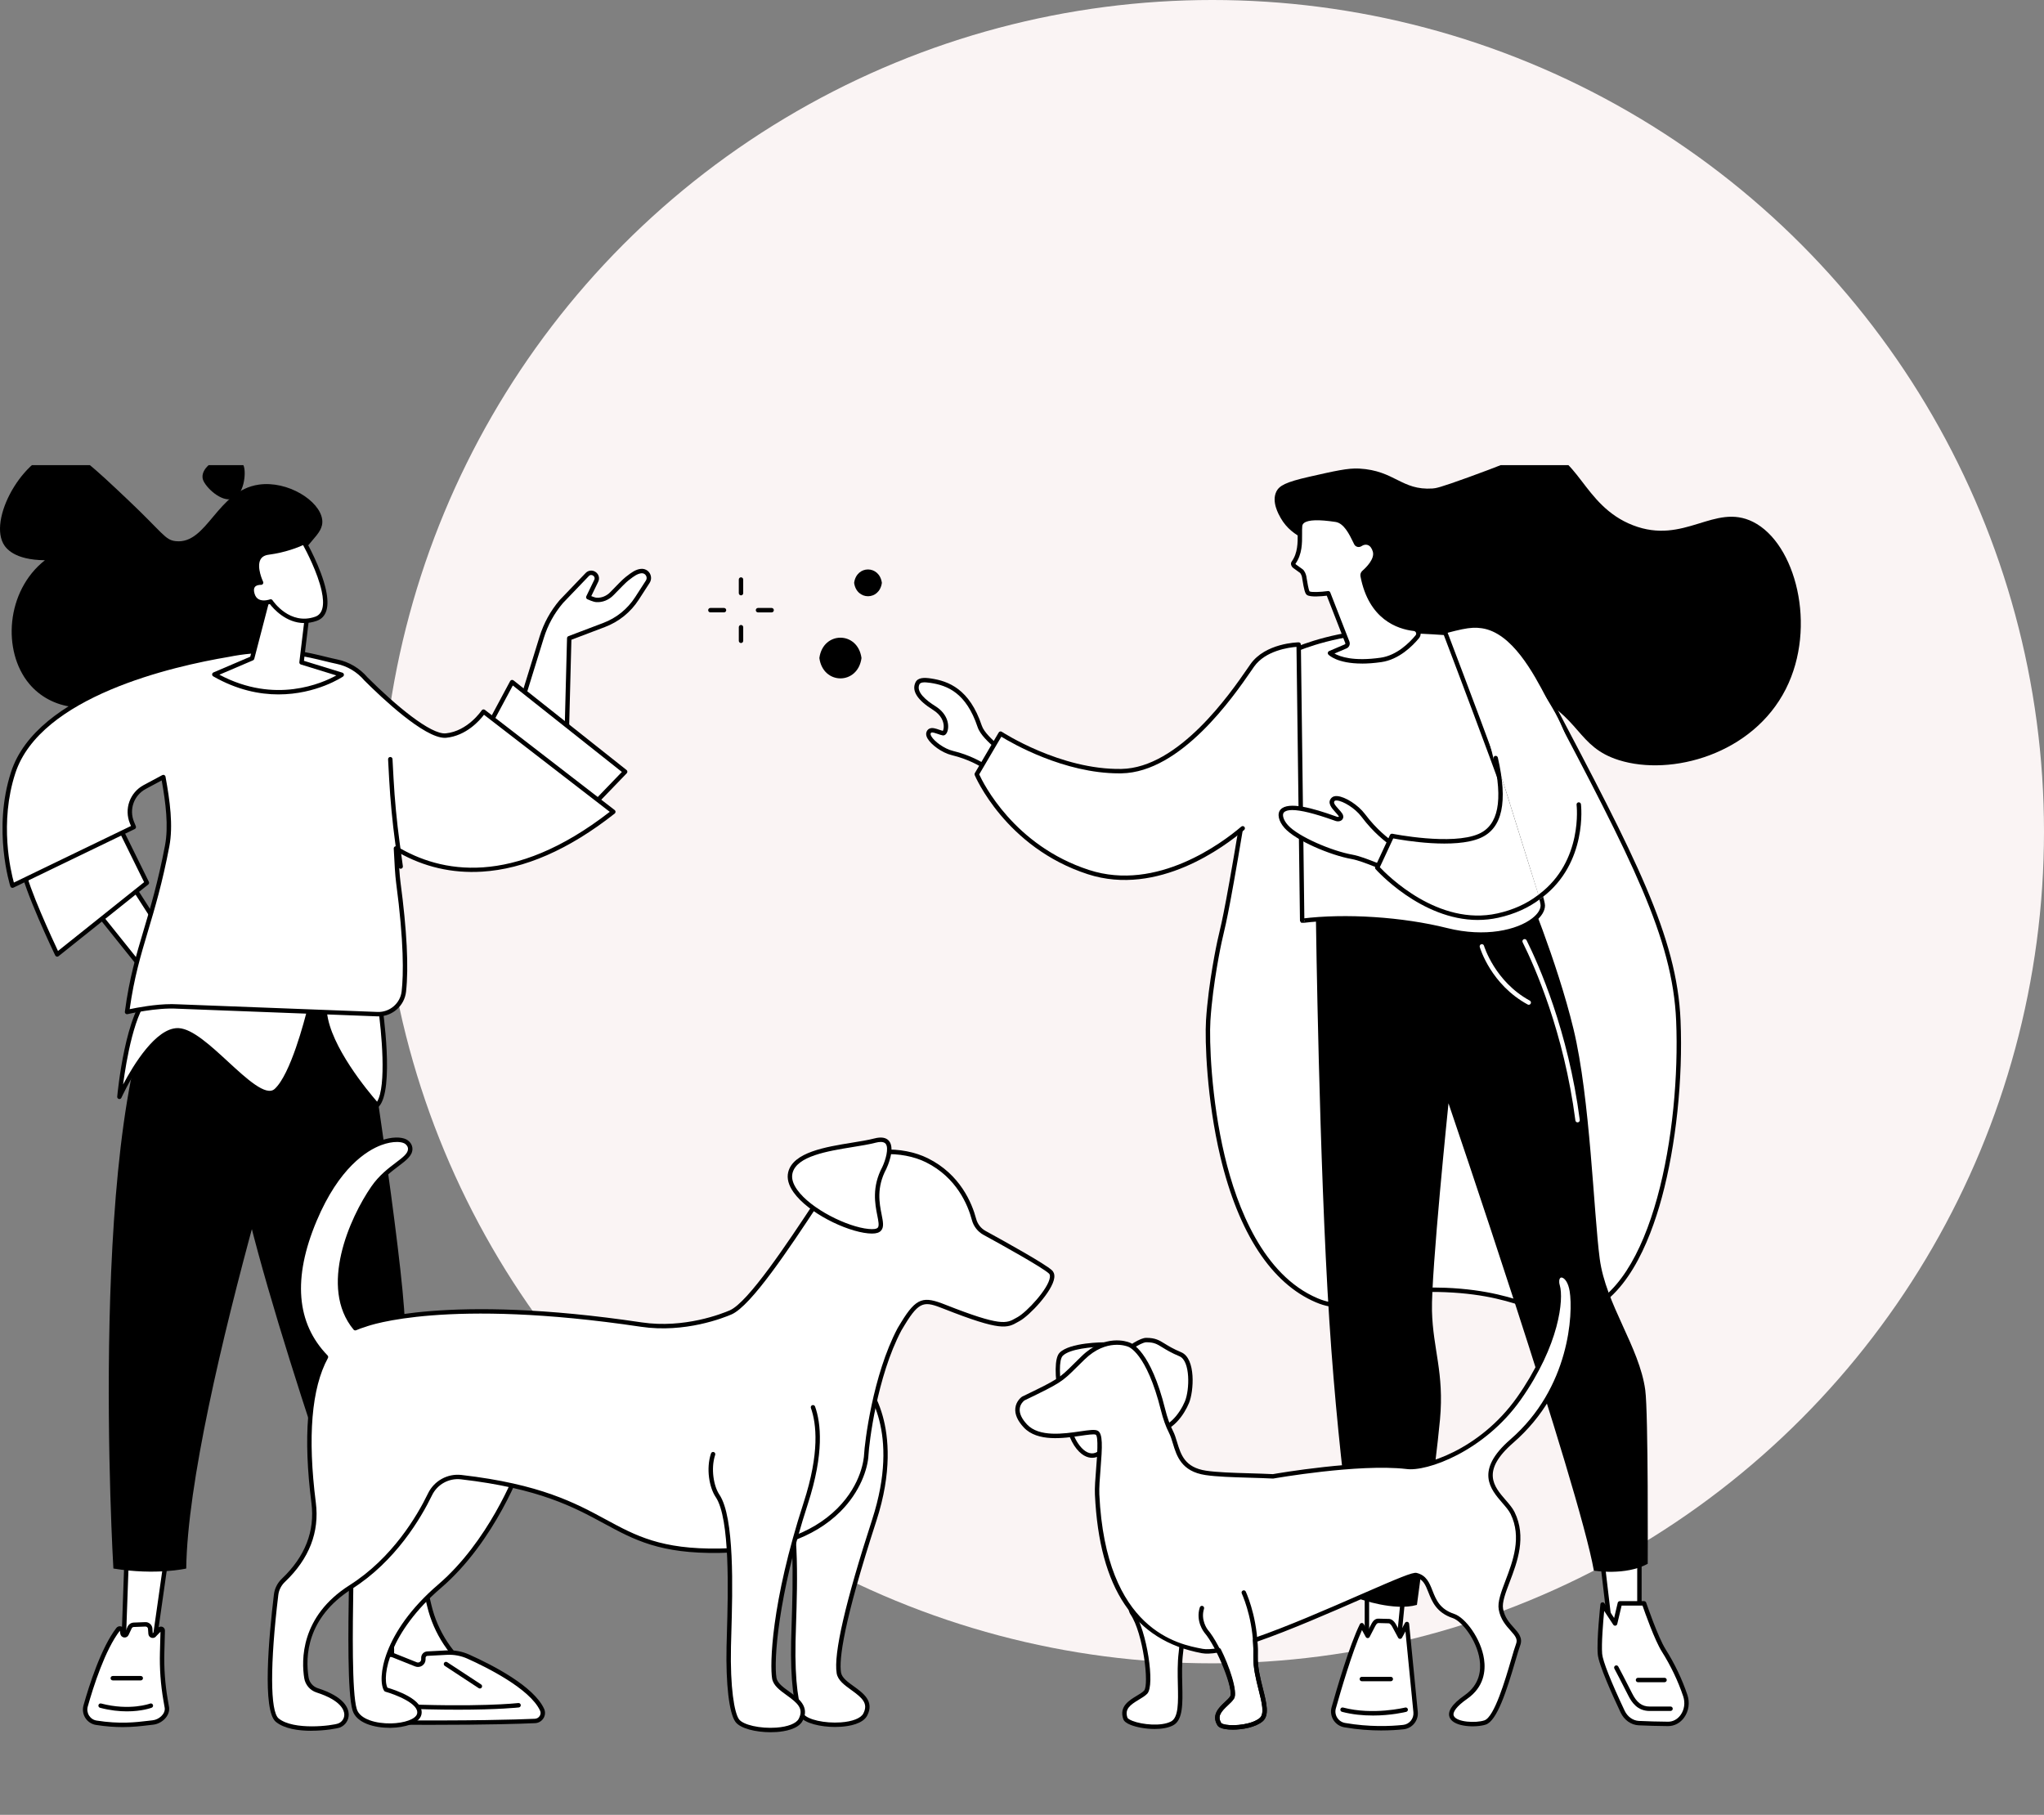 <svg width="580" height="515" viewBox="0 0 580 515" fill="none" xmlns="http://www.w3.org/2000/svg">
<rect x="0" y="0" width="580" height="515" fill="#808080" stroke="none"/>
<circle cx="344" cy="236" r="236" fill="#FAF4F4"/>
<g clip-path="url(#clip0_9536_54957)">
<path d="M385.669 132.963C382.531 132.789 378.838 133.628 371.453 135.302C364.8 136.811 362.957 137.825 362.139 139.568C360.798 142.421 362.801 145.937 363.403 146.991C366.806 152.959 373.032 153.741 377.139 156.469C390.421 165.291 383.65 180.274 394.665 189.641C405.158 198.565 414.958 188.081 433.818 196.593C448.668 203.294 447.285 211.909 459.394 215.706C474.185 220.344 497.36 214.111 506.756 195.487C515.693 177.779 509.517 154.136 497.442 148.097C486.475 142.611 477.999 154.73 463.34 149.043C448.887 143.436 447.774 127.915 436.497 128.109C433.801 128.154 434.364 129.035 416.608 135.458C408.385 138.434 407.396 138.559 406.504 138.618C397.659 139.207 395.813 133.52 385.672 132.963H385.669Z" fill="black"/>
<path d="M353.942 223.882C347.625 262.593 346.89 263.164 346.037 267.22C346.037 267.22 343.532 278.619 342.836 289.601C342.234 299.13 344.023 356.36 373.59 368.962C384.267 373.512 387.361 365.148 410.093 366.054C433.391 366.987 438.112 375.28 448.278 372.372C470.277 366.083 477.461 318.857 476.251 289.675C475.265 265.907 463.443 243.464 439.799 198.579C436.197 191.744 429.832 178.989 420.546 177.659C416.288 177.051 413.445 178.202 396.354 182.897C377.763 188.004 374.786 184.384 366.807 189.417C358.561 194.615 357.107 204.508 353.945 223.879L353.942 223.882Z" fill="white"/>
<path d="M444.043 373.617C440.862 373.617 437.925 372.617 434.289 371.378C428.77 369.496 421.905 367.154 410.068 366.682C398.885 366.236 392.625 368.018 387.597 369.448C382.561 370.88 378.925 371.917 373.344 369.539C360.803 364.193 351.449 349.923 346.291 328.275C342.394 311.914 341.86 295.129 342.212 289.561C342.902 278.656 345.402 267.197 345.427 267.084C345.569 266.404 345.711 265.819 345.873 265.137C346.694 261.721 348.066 256.003 353.324 223.78L353.52 222.575C356.608 203.633 358.158 194.126 366.47 188.885C370.807 186.151 373.758 185.893 378.226 185.5C382.121 185.159 387.455 184.69 396.184 182.292C399.039 181.507 401.496 180.822 403.626 180.228C414.394 177.224 416.954 176.511 420.629 177.037C429.889 178.361 436.181 190.346 439.939 197.505L440.348 198.287C464.006 243.196 475.88 265.739 476.874 289.649C477.561 306.221 475.578 324.959 471.57 339.774C468.011 352.921 461.112 369.357 448.449 372.978C446.878 373.427 445.438 373.62 444.043 373.62V373.617ZM406.728 365.358C407.81 365.358 408.938 365.381 410.117 365.426C422.135 365.907 429.392 368.382 434.692 370.187C439.896 371.96 443.33 373.131 448.102 371.767C469.182 365.739 476.885 320.147 475.621 289.698C474.641 266.069 462.81 243.611 439.24 198.866L438.828 198.085C435.181 191.139 429.077 179.512 420.453 178.276C417.036 177.79 414.528 178.486 403.964 181.433C401.831 182.027 399.371 182.715 396.516 183.5C387.677 185.927 382.277 186.401 378.334 186.748C373.895 187.137 371.216 187.373 367.137 189.945C359.303 194.885 357.784 204.204 354.758 222.776L354.562 223.981C349.296 256.247 347.916 261.996 347.092 265.43C346.93 266.1 346.794 266.674 346.652 267.348C346.626 267.467 344.146 278.835 343.462 289.641C343.112 295.146 343.644 311.76 347.509 327.985C351.04 342.801 358.471 361.84 373.835 368.388C379.008 370.593 382.288 369.658 387.254 368.246C391.597 367.009 397.377 365.364 406.731 365.364L406.728 365.358Z" fill="black"/>
<path d="M387.871 448.033V466.753L396.873 466.205L398.645 448.033H387.871Z" fill="white"/>
<path d="M387.872 467.381C387.713 467.381 387.559 467.322 387.443 467.211C387.318 467.091 387.244 466.927 387.244 466.753V448.033C387.244 447.686 387.525 447.405 387.872 447.405H398.646C398.822 447.405 398.992 447.479 399.112 447.609C399.231 447.74 399.288 447.916 399.271 448.092L397.498 466.264C397.47 466.571 397.22 466.81 396.913 466.83L387.912 467.378C387.912 467.378 387.886 467.378 387.875 467.378L387.872 467.381ZM388.5 448.661V466.088L396.302 465.614L397.956 448.661H388.5Z" fill="black"/>
<path d="M398.224 490.097C394.557 490.49 388.561 490.745 381.568 489.54C379.275 489.145 377.824 486.86 378.455 484.621C380.21 478.383 383.67 466.753 386.428 461.186L388.089 464.221L389.686 461.143C389.913 460.762 390.322 459.864 391.234 459.952L393.932 460.023C394.654 459.955 395.228 460.612 395.642 461.379L397.278 464.434L399.23 460.845L401.687 485.82C401.897 487.955 400.355 489.867 398.224 490.095V490.097Z" fill="white"/>
<path d="M391.967 491.05C388.902 491.05 385.335 490.822 381.463 490.157C380.194 489.938 379.069 489.188 378.381 488.1C377.697 487.014 377.504 485.687 377.85 484.45C379.287 479.335 382.949 466.799 385.866 460.904C385.971 460.694 386.181 460.56 386.414 460.555C386.658 460.552 386.866 460.677 386.977 460.882L388.073 462.885L389.212 460.705C389.468 460.256 390.059 459.202 391.291 459.327L393.913 459.392C394.527 459.35 395.404 459.617 396.191 461.078L397.279 463.11L398.674 460.543C398.804 460.302 399.08 460.174 399.35 460.228C399.62 460.282 399.821 460.506 399.85 460.782L402.307 485.758C402.551 488.23 400.747 490.456 398.287 490.717C396.583 490.899 394.439 491.047 391.962 491.047L391.967 491.05ZM386.471 462.564C383.696 468.714 380.404 480.008 379.06 484.789C378.805 485.695 378.941 486.633 379.444 487.429C379.941 488.219 380.756 488.762 381.676 488.921C388.533 490.103 394.424 489.873 398.16 489.472C399.938 489.282 401.239 487.671 401.063 485.883L398.807 462.939L397.833 464.732C397.722 464.934 397.509 465.076 397.279 465.059C397.049 465.059 396.836 464.931 396.728 464.727L395.092 461.672C394.919 461.351 394.464 460.6 393.993 460.643C393.967 460.643 393.941 460.646 393.919 460.643L391.22 460.572C390.82 460.535 390.601 460.808 390.306 461.322L390.226 461.459L388.647 464.502C388.539 464.707 388.329 464.838 388.099 464.841C387.851 464.832 387.653 464.718 387.542 464.514L386.471 462.558V462.564Z" fill="black"/>
<path d="M389.522 486.809C386.821 486.809 383.796 486.548 380.799 485.761C380.464 485.673 380.265 485.329 380.353 484.993C380.441 484.658 380.782 484.456 381.12 484.547C389.599 486.778 398.637 484.567 398.728 484.547C399.066 484.465 399.404 484.666 399.489 485.005C399.574 485.34 399.37 485.681 399.035 485.766C398.782 485.829 394.76 486.815 389.525 486.815L389.522 486.809Z" fill="black"/>
<path d="M394.647 477.084H386.432C386.086 477.084 385.805 476.803 385.805 476.456C385.805 476.109 386.086 475.828 386.432 475.828H394.647C394.994 475.828 395.275 476.109 395.275 476.456C395.275 476.803 394.994 477.084 394.647 477.084Z" fill="black"/>
<path d="M454.094 438.128L456.755 460.7L465.192 460.404V438.128H454.094Z" fill="white"/>
<path d="M456.756 461.325C456.441 461.325 456.171 461.089 456.134 460.771L453.473 438.199C453.453 438.02 453.507 437.844 453.626 437.708C453.745 437.574 453.916 437.497 454.095 437.497H465.195C465.542 437.497 465.823 437.779 465.823 438.125V460.404C465.823 460.742 465.556 461.018 465.218 461.032L456.779 461.325C456.779 461.325 456.765 461.325 456.756 461.325ZM454.802 438.753L457.313 460.049L464.571 459.796V438.751H454.805L454.802 438.753Z" fill="black"/>
<path d="M454.748 455.311C454.748 455.311 453.663 465.335 453.998 469.368C454.236 472.252 458.196 480.969 460.426 485.692C461.343 487.636 463.093 488.881 465.033 488.966C467.399 489.069 470.694 489.188 473.347 489.191C477 489.194 479.514 485.042 478.207 481.168C477.003 477.593 475.091 473.114 472.086 468.342C469.822 464.75 466.516 454.987 466.516 454.987H459.639L458.29 460.7L454.745 455.317L454.748 455.311Z" fill="white"/>
<path d="M473.358 489.816H473.352C470.659 489.813 467.33 489.691 465.01 489.592C462.848 489.498 460.877 488.105 459.863 485.96C457.545 481.057 453.622 472.386 453.375 469.419C453.04 465.375 454.082 455.655 454.128 455.243C454.156 454.981 454.346 454.763 454.605 454.7C454.863 454.64 455.13 454.743 455.275 454.964L458.022 459.134L459.036 454.837C459.104 454.552 459.354 454.353 459.647 454.353H466.524C466.793 454.353 467.032 454.524 467.117 454.78C467.151 454.876 470.426 464.514 472.622 468.001C475.215 472.116 477.297 476.479 478.809 480.96C479.547 483.157 479.206 485.559 477.891 487.386C476.783 488.927 475.13 489.811 473.358 489.811V489.816ZM455.198 457.133C454.909 460.18 454.383 466.401 454.625 469.317C454.792 471.34 457.116 477.212 460.996 485.425C461.811 487.15 463.368 488.267 465.063 488.341C467.37 488.441 470.682 488.563 473.352 488.566H473.358C474.724 488.566 476.005 487.872 476.874 486.662C477.954 485.161 478.232 483.183 477.621 481.367C476.144 476.979 474.105 472.707 471.563 468.674C469.529 465.449 466.748 457.559 466.075 455.612H460.144L458.908 460.842C458.851 461.086 458.653 461.271 458.408 461.316C458.161 461.359 457.914 461.251 457.775 461.044L455.201 457.136L455.198 457.133Z" fill="black"/>
<path d="M468.107 485.519C464.644 485.519 463.014 483.12 461.977 481.029C460.372 477.789 458.114 473.548 458.091 473.506C457.929 473.199 458.043 472.821 458.35 472.656C458.656 472.494 459.034 472.608 459.199 472.915C459.222 472.957 461.488 477.212 463.102 480.472C464.417 483.129 465.917 484.263 468.11 484.263H468.115L474.026 484.257C474.373 484.257 474.654 484.539 474.654 484.885C474.654 485.232 474.373 485.513 474.026 485.513L468.115 485.519H468.107Z" fill="black"/>
<path d="M472.325 477.362H464.798C464.451 477.362 464.17 477.081 464.17 476.734C464.17 476.388 464.451 476.106 464.798 476.106H472.325C472.672 476.106 472.953 476.388 472.953 476.734C472.953 477.081 472.672 477.362 472.325 477.362Z" fill="black"/>
<path d="M373.408 260.874C373.408 260.874 374.306 329.759 377.197 374.603C380.089 419.448 385.798 453.737 385.798 453.737C385.798 453.737 395.618 457.266 402.063 455.419C402.063 455.419 407.4 416.08 408.613 402.785C409.826 389.487 406.605 382.891 406.335 372.009C406.065 361.126 411.022 313.079 411.022 313.079C411.022 313.079 448.036 421.701 452.271 445.694C452.271 445.694 461.236 447.214 467.553 443.758C467.553 443.758 467.749 401.043 466.854 394.443C465.193 382.214 455.649 370.175 453.933 357.187C452.217 344.199 451.223 311.601 446.502 292.051C441.781 272.501 432.519 250.535 432.519 250.535L373.411 260.877L373.408 260.874Z" fill="black"/>
<path d="M433.795 285.125C433.692 285.125 433.59 285.099 433.496 285.048C423.103 279.393 420.015 269.156 419.89 268.724C419.794 268.391 419.984 268.044 420.316 267.945C420.649 267.848 420.998 268.039 421.095 268.371C421.123 268.473 424.174 278.548 434.096 283.945C434.4 284.11 434.513 284.491 434.348 284.795C434.235 285.006 434.019 285.122 433.797 285.122L433.795 285.125Z" fill="white"/>
<path d="M447.652 318.496C447.342 318.496 447.072 318.266 447.03 317.95C443.772 292.895 435.475 274.243 432.058 267.388C431.904 267.078 432.029 266.7 432.339 266.547C432.651 266.393 433.026 266.518 433.18 266.828C436.625 273.743 444.99 292.545 448.271 317.788C448.317 318.132 448.072 318.448 447.731 318.49C447.703 318.493 447.678 318.496 447.649 318.496H447.652Z" fill="white"/>
<path d="M263.457 208.027C263.937 206.35 266.156 207.799 267.593 208.061C268.476 208.22 269.658 203.775 265.102 200.93C262.199 199.117 259.114 196.519 260.321 193.939C260.804 192.904 262.182 192.861 264.133 193.16C268.266 193.791 274.427 195.431 277.989 206.102C279.003 209.143 283.835 212.426 283.943 213.006C284.403 215.487 282.216 216.445 280.452 218.056C280.276 218.215 276.714 215.242 270.26 213.691C266.9 212.881 263.014 209.578 263.457 208.027Z" fill="white"/>
<path d="M280.466 218.698C280.193 218.698 279.869 218.499 279.364 218.192C278.014 217.368 274.853 215.438 270.115 214.299C267.221 213.603 264.207 211.298 263.207 209.581C262.832 208.936 262.713 208.353 262.858 207.853C263 207.353 263.275 206.998 263.673 206.79C264.488 206.367 265.528 206.733 266.536 207.086C266.894 207.211 267.238 207.333 267.536 207.404C267.658 207.199 267.846 206.662 267.783 205.847C267.706 204.863 267.215 202.985 264.775 201.461C260.33 198.685 258.639 196.064 259.759 193.671C260.455 192.182 262.321 192.248 264.232 192.537C269.087 193.279 275.106 195.468 278.588 205.901C279.222 207.802 281.633 209.948 283.07 211.229C284.173 212.21 284.491 212.508 284.562 212.892C284.991 215.211 283.474 216.416 282.005 217.579C281.628 217.877 281.238 218.187 280.875 218.519C280.738 218.644 280.608 218.698 280.466 218.698ZM264.062 208.2C264.045 208.257 264.014 208.478 264.289 208.953C265.139 210.411 267.936 212.486 270.408 213.082C275.339 214.27 278.617 216.271 280.017 217.124C280.128 217.192 280.241 217.26 280.341 217.32C280.636 217.067 280.934 216.828 281.227 216.598C282.727 215.41 283.573 214.657 283.343 213.207C283.193 213.02 282.687 212.571 282.235 212.17C280.602 210.718 278.137 208.521 277.395 206.301C274.149 196.57 268.823 194.513 264.039 193.782C262.108 193.487 261.168 193.615 260.889 194.206C259.886 196.351 262.806 198.759 265.434 200.398C269.078 202.675 269.439 205.992 268.791 207.666C268.374 208.748 267.684 208.717 267.482 208.677C267.05 208.601 266.576 208.433 266.118 208.271C265.471 208.044 264.582 207.731 264.247 207.904C264.218 207.918 264.127 207.967 264.062 208.197V208.2Z" fill="black"/>
<path d="M366.678 184.75C366.678 184.75 375.557 180.439 389.186 179.299C395.341 178.785 402.973 179.098 410.134 179.609C410.134 179.609 437.783 252.138 437.781 256.941C437.781 261.744 426.135 267.888 410.509 263.969C397.253 260.644 380.951 259.86 369.495 261.292L366.672 184.75H366.678Z" fill="white"/>
<path d="M420.337 265.859C417.306 265.859 413.96 265.478 410.359 264.574C398.005 261.477 381.616 260.405 369.575 261.911C369.234 261.954 368.919 261.71 368.876 261.366C368.833 261.022 369.078 260.709 369.421 260.667C381.789 259.121 397.98 260.178 410.665 263.358C421.411 266.052 430.523 263.901 434.787 260.573C436.315 259.382 437.156 258.089 437.156 256.938C437.156 253.249 419.278 205.358 409.691 180.206C400.857 179.586 394.35 179.498 389.237 179.925C375.895 181.042 367.035 185.273 366.947 185.316C366.638 185.467 366.26 185.336 366.109 185.026C365.959 184.713 366.09 184.338 366.399 184.188C366.49 184.145 375.54 179.814 389.129 178.677C394.384 178.237 401.07 178.336 410.174 178.984C410.418 179.001 410.628 179.157 410.716 179.388C411.847 182.355 438.408 252.078 438.405 256.944C438.405 258.493 437.391 260.135 435.554 261.568C432.639 263.841 427.328 265.865 420.334 265.865L420.337 265.859Z" fill="black"/>
<path d="M369.501 261.289C367.456 261.545 365.564 261.872 363.874 262.267C347.147 266.177 366.681 184.75 366.681 184.75L369.504 261.292L369.501 261.289Z" fill="white"/>
<path d="M362.749 263.034C361.562 263.034 360.525 262.593 359.656 261.721C350.033 252.033 365.411 187.354 366.07 184.605C366.15 184.267 366.49 184.063 366.826 184.142C367.164 184.222 367.371 184.563 367.289 184.898C367.129 185.563 351.41 251.64 360.545 260.834C361.395 261.69 362.437 261.96 363.729 261.658C365.422 261.263 367.34 260.931 369.422 260.669C369.763 260.627 370.078 260.871 370.121 261.215C370.163 261.559 369.919 261.872 369.575 261.914C367.536 262.17 365.664 262.494 364.013 262.881C363.573 262.983 363.15 263.034 362.744 263.034H362.749Z" fill="white"/>
<path d="M369.499 261.292C369.11 230.413 368.505 182.9 368.505 182.9C368.505 182.9 359.39 183.048 355.328 188.834C351.266 194.621 335.885 218.533 318.206 218.823C300.527 219.113 283.921 208.177 283.921 208.177L277.152 219.702C277.152 219.702 285.472 239.883 308.838 247.471C328.4 253.823 347.065 239.786 352.624 235.046L369.499 261.292Z" fill="white"/>
<path d="M369.502 261.917C369.158 261.917 368.879 261.641 368.874 261.297C368.51 232.545 367.962 189.369 367.888 183.56C365.803 183.721 359.071 184.594 355.844 189.192C355.6 189.539 355.316 189.951 354.995 190.417C350.09 197.528 335.16 219.173 318.219 219.449C317.989 219.451 317.756 219.454 317.529 219.454C301.921 219.454 287.156 210.905 284.139 209.052L277.859 219.744C278.975 222.194 287.718 239.954 309.036 246.874C328.354 253.149 346.976 239.042 352.223 234.568C352.487 234.344 352.882 234.375 353.106 234.639C353.331 234.904 353.299 235.299 353.035 235.523C347.664 240.102 328.584 254.542 308.65 248.068C285.278 240.477 276.66 220.148 276.578 219.943C276.504 219.761 276.518 219.557 276.618 219.386L283.387 207.862C283.475 207.714 283.617 207.609 283.784 207.569C283.952 207.532 284.128 207.56 284.27 207.657C284.435 207.765 300.927 218.494 318.2 218.198C334.495 217.931 349.149 196.69 353.964 189.71C354.288 189.238 354.575 188.826 354.819 188.476C359.017 182.497 368.113 182.281 368.499 182.275C368.658 182.275 368.825 182.335 368.945 182.451C369.064 182.568 369.132 182.727 369.135 182.894C369.135 182.894 369.74 230.407 370.129 261.286C370.135 261.633 369.857 261.917 369.51 261.923H369.502V261.917Z" fill="black"/>
<path d="M353.634 234.051C354.716 233.13 354.29 233.554 354.29 233.554L352.279 279.668C352.279 279.668 369.822 287.751 369.822 287.16C369.822 286.97 369.686 277.21 369.498 262.48L353.634 234.051Z" fill="white"/>
<path d="M369.871 287.791C369.135 287.791 366.357 286.844 352.019 280.24C351.788 280.132 351.644 279.899 351.655 279.643L353.615 234.679C353.444 234.673 353.277 234.599 353.158 234.46C352.933 234.196 352.964 233.801 353.229 233.576C354.086 232.846 354.407 232.57 354.833 233.034C354.893 233.096 355.129 233.392 354.91 233.775L352.927 279.276C358.43 281.806 366.766 285.543 369.189 286.393C369.184 285.921 369.175 285.239 369.161 284.363C369.107 280.441 369.002 272.649 368.874 262.488C368.868 262.142 369.147 261.857 369.493 261.852C369.854 261.86 370.124 262.124 370.129 262.471C370.257 272.631 370.362 280.424 370.416 284.346C370.439 286.117 370.453 287.1 370.453 287.16C370.453 287.373 370.334 287.595 370.152 287.708C370.09 287.748 370.027 287.788 369.874 287.788L369.871 287.791Z" fill="white"/>
<path d="M378.294 226.827C376.99 228.126 379.408 229.797 380.348 231.195C380.927 232.056 380.143 232.704 379.101 232.337C376.081 231.272 366.143 227.571 363.83 230.149C363.021 231.053 363.481 232.88 364.981 234.56C368.122 238.07 378.033 242.148 383.637 243.146C386.961 243.737 392.301 246.363 392.886 246.201C395.388 245.516 395.198 242.745 395.814 240.113C395.877 239.852 391.403 237.476 386.821 231.365C384.435 228.185 379.501 225.622 378.297 226.824L378.294 226.827Z" fill="white"/>
<path d="M392.82 246.834C392.408 246.834 391.727 246.584 389.849 245.848C387.96 245.107 385.372 244.092 383.526 243.762C377.518 242.694 367.696 238.536 364.512 234.978C362.79 233.053 362.316 230.896 363.361 229.731C365.563 227.278 372.783 229.43 378.831 231.578L379.308 231.746C379.674 231.877 379.893 231.789 379.921 231.755C379.921 231.746 379.91 231.669 379.828 231.547C379.603 231.212 379.268 230.842 378.913 230.453C377.882 229.316 376.47 227.759 377.851 226.383C378.217 226.017 378.76 225.855 379.456 225.909C381.737 226.073 385.412 228.449 387.318 230.993C390.695 235.498 394.022 237.945 395.445 238.99C396.257 239.587 396.53 239.789 396.422 240.258C396.294 240.804 396.2 241.366 396.109 241.912C395.76 244.004 395.402 246.164 393.05 246.809C392.979 246.829 392.905 246.837 392.82 246.837V246.834ZM366.685 229.865C365.515 229.865 364.716 230.098 364.293 230.567C363.79 231.127 364.083 232.619 365.444 234.139C368.383 237.425 377.962 241.497 383.742 242.526C385.713 242.876 388.366 243.919 390.303 244.68C391.312 245.075 392.448 245.521 392.783 245.575C394.223 245.143 394.516 243.816 394.868 241.705C394.945 241.25 395.021 240.784 395.121 240.315C395.004 240.227 394.848 240.113 394.698 239.999C393.232 238.922 389.801 236.396 386.313 231.743C384.489 229.311 381.078 227.281 379.362 227.156C379.058 227.134 378.825 227.176 378.731 227.27C378.274 227.728 378.683 228.333 379.839 229.609C380.208 230.015 380.589 230.433 380.865 230.845C381.257 231.425 381.271 232.053 380.91 232.522C380.498 233.056 379.703 233.215 378.89 232.931L378.41 232.761C372.988 230.834 369.065 229.868 366.685 229.868V229.865Z" fill="black"/>
<path d="M424.409 215.115C422.299 205.949 418.43 196.403 417.297 191.31C414.962 180.823 420.478 181.133 420.478 181.133C420.478 181.133 432.306 187.098 440.853 202.763C447.991 215.848 452.55 242.461 436.726 254.565L424.409 215.118V215.115Z" fill="white"/>
<path d="M436.726 255.19C436.539 255.19 436.351 255.105 436.226 254.943C436.016 254.667 436.067 254.275 436.343 254.065C445.04 247.414 446.816 236.782 446.773 229.035C446.716 218.525 443.393 208.729 440.302 203.065C432.423 188.624 421.632 182.468 420.325 181.764C420.013 181.783 419.138 181.917 418.425 182.772C417.564 183.804 416.777 186.1 417.908 191.176C418.396 193.365 419.399 196.403 420.561 199.918C422.089 204.54 423.822 209.78 425.018 214.975C425.094 215.314 424.884 215.649 424.546 215.729C424.208 215.805 423.873 215.595 423.793 215.257C422.609 210.118 420.888 204.906 419.368 200.311C418.195 196.764 417.181 193.697 416.681 191.446C415.678 186.945 415.948 183.744 417.485 181.937C418.766 180.428 420.439 180.502 420.51 180.507C420.595 180.513 420.68 180.536 420.757 180.573C420.876 180.632 432.857 186.808 441.399 202.462C449.054 216.493 452.985 242.915 437.101 255.062C436.987 255.15 436.854 255.19 436.72 255.19H436.726Z" fill="white"/>
<path d="M436.725 254.562C433.603 256.949 429.748 258.771 425.042 259.814C406.343 263.958 390.797 246.209 390.797 246.209L394.981 237.209C394.981 237.209 411.995 240.662 419.849 237.209C426.905 234.105 426.644 224.823 424.408 215.115L436.725 254.562Z" fill="white"/>
<path d="M419.359 261.059C403.18 261.059 390.466 246.781 390.324 246.621C390.159 246.434 390.122 246.17 390.227 245.942L394.411 236.941C394.533 236.68 394.82 236.532 395.104 236.592C395.272 236.626 412.016 239.965 419.595 236.632C425.171 234.182 426.543 227.188 423.796 215.251C423.719 214.913 423.929 214.578 424.267 214.498C424.608 214.421 424.941 214.632 425.02 214.97C427.926 227.588 426.315 235.049 420.1 237.78C412.812 240.983 398.243 238.465 395.34 237.916L391.539 246.09C393.687 248.378 408.119 262.923 424.904 259.197C429.315 258.22 433.164 256.492 436.342 254.059C436.618 253.849 437.01 253.9 437.22 254.175C437.43 254.451 437.379 254.843 437.104 255.054C433.777 257.597 429.764 259.402 425.174 260.419C423.197 260.857 421.251 261.053 419.356 261.053L419.359 261.059Z" fill="black"/>
<path d="M437.184 254.829C436.993 254.829 436.806 254.744 436.684 254.579C436.474 254.303 436.53 253.908 436.806 253.701C449.25 244.288 447.384 228.532 447.364 228.375C447.319 228.032 447.563 227.716 447.907 227.673C448.247 227.628 448.563 227.872 448.608 228.216C448.631 228.381 450.597 244.845 437.564 254.704C437.451 254.789 437.317 254.832 437.187 254.832L437.184 254.829Z" fill="black"/>
<path d="M386.012 154.448C385.601 154.733 385.038 154.613 384.817 154.167C383.768 152.061 382.033 147.954 379.082 147.503C375.301 146.923 369.2 146.269 368.904 149.248C368.646 151.859 369.512 156.267 367.044 159.692C366.808 160.022 367.069 160.499 367.407 160.718L369.222 162.031C369.603 162.275 369.981 163.174 370.057 163.623C370.299 165.012 370.697 167.974 371.211 168.32C372.208 168.997 376.889 168.355 376.889 168.355L382.323 182.283C382.502 182.764 382.252 183.301 381.769 183.463L377.397 185.327C377.397 185.327 380.692 188.865 391.887 187.257C396.57 186.583 400.206 183.051 402.163 180.692C402.865 179.845 402.34 178.569 401.249 178.441C397.079 177.958 388.958 175.451 386.663 163.426C386.595 163.066 386.725 162.696 386.998 162.454C388.052 161.531 390.87 158.834 390.154 156.37C389.398 153.764 387.399 153.499 386.015 154.454L386.012 154.448Z" fill="white"/>
<path d="M386.455 188.297C379.41 188.297 377.055 185.876 376.939 185.751C376.8 185.6 376.743 185.393 376.786 185.194C376.828 184.995 376.964 184.827 377.152 184.747L381.523 182.883C381.663 182.835 381.708 182.764 381.728 182.724C381.748 182.684 381.773 182.599 381.736 182.499L376.484 169.037C374.982 169.221 371.846 169.506 370.86 168.838C370.295 168.454 370.017 167.235 369.565 164.467C369.52 164.194 369.48 163.944 369.443 163.731C369.372 163.321 369.045 162.67 368.883 162.56L367.043 161.23C366.702 161.011 366.426 160.613 366.35 160.215C366.29 159.897 366.355 159.581 366.537 159.331C368.267 156.93 368.244 153.928 368.227 151.516C368.221 150.674 368.216 149.879 368.284 149.191C368.355 148.472 368.687 147.875 369.275 147.42C371.249 145.888 375.874 146.38 379.183 146.889C382.202 147.352 383.944 150.936 385.097 153.309L385.384 153.894C385.406 153.937 385.438 153.965 385.483 153.977C385.54 153.991 385.605 153.977 385.662 153.94C386.557 153.32 387.605 153.155 388.537 153.488C389.269 153.749 390.249 154.431 390.761 156.196C391.525 158.834 388.991 161.545 387.415 162.929C387.307 163.026 387.256 163.171 387.281 163.313C389.468 174.775 397.018 177.324 401.324 177.821C402.06 177.907 402.691 178.387 402.966 179.072C403.245 179.762 403.125 180.518 402.651 181.093C400.807 183.321 396.97 187.163 391.982 187.879C389.883 188.181 388.054 188.306 386.46 188.306L386.455 188.297ZM378.669 185.461C380.188 186.322 384.032 187.746 391.797 186.629C396.368 185.972 399.95 182.371 401.68 180.283C401.935 179.973 401.847 179.652 401.796 179.529C401.691 179.265 401.458 179.089 401.174 179.058C396.527 178.52 388.383 175.789 386.043 163.537C385.932 162.96 386.139 162.364 386.582 161.974C387.673 161.019 390.141 158.578 389.551 156.535C389.264 155.54 388.764 154.892 388.111 154.659C387.562 154.466 386.929 154.574 386.369 154.96C386.014 155.204 385.577 155.284 385.165 155.179C384.77 155.077 384.438 154.809 384.256 154.44C384.165 154.255 384.066 154.053 383.963 153.843C382.927 151.706 381.359 148.477 378.987 148.116C374.229 147.389 371.218 147.486 370.039 148.401C369.727 148.642 369.565 148.929 369.528 149.304C369.466 149.927 369.471 150.688 369.477 151.496C369.497 154.073 369.52 157.279 367.588 160.002C367.611 160.053 367.668 160.133 367.747 160.184L369.591 161.514C370.17 161.889 370.588 162.997 370.676 163.506C370.713 163.722 370.755 163.978 370.801 164.256C370.954 165.197 371.309 167.377 371.599 167.815C372.158 168.113 374.706 168.013 376.803 167.724C377.089 167.681 377.368 167.846 377.473 168.119L382.904 182.047C383.054 182.451 383.037 182.877 382.856 183.258C382.677 183.636 382.359 183.917 381.964 184.048L378.666 185.455L378.669 185.461Z" fill="black"/>
<path d="M335.492 447.658C335.492 447.658 336.148 460.654 335.097 468.939C334.046 477.223 336.48 486.98 332.6 489.043C328.72 491.109 319.977 489.475 319.335 487.628C317.827 483.288 323.221 482.143 325.087 480.187C326.953 478.235 324.939 463.135 321.366 457.843C317.793 452.552 335.492 447.655 335.492 447.655V447.658Z" fill="white"/>
<path d="M327.646 490.632C325.115 490.632 322.519 490.137 320.9 489.504C319.667 489.02 318.963 488.475 318.738 487.835C317.491 484.251 320.414 482.498 322.545 481.219C323.371 480.722 324.155 480.253 324.627 479.758C326.158 478.155 324.38 463.442 320.84 458.199C320.23 457.292 320.096 456.297 320.457 455.32C322.144 450.747 334.781 447.203 335.318 447.052C335.503 447.001 335.699 447.035 335.852 447.149C336.006 447.26 336.102 447.436 336.111 447.626C336.116 447.757 336.756 460.774 335.71 469.018C335.338 471.954 335.409 475.035 335.477 478.013C335.602 483.422 335.71 488.094 332.884 489.597C331.489 490.339 329.583 490.632 327.638 490.632H327.646ZM334.898 448.482C330.981 449.653 322.775 452.674 321.639 455.755C321.414 456.363 321.494 456.917 321.883 457.497C325.368 462.663 327.828 478.226 325.536 480.625C324.945 481.242 324.093 481.753 323.189 482.296C320.664 483.811 319.074 484.988 319.92 487.423C319.971 487.574 320.332 487.935 321.355 488.335C324.056 489.396 329.527 489.967 332.299 488.492C334.441 487.352 334.341 483.038 334.228 478.045C334.162 475.16 334.086 471.889 334.469 468.862C335.352 461.893 335.014 451.423 334.895 448.485L334.898 448.482Z" fill="black"/>
<path d="M313.477 381.526C313.477 381.526 303.857 381.509 301.116 384.297C298.494 386.963 301.749 404.399 305.319 409.842C308.89 415.284 313.193 413.192 314.56 408.193C315.926 403.194 313.477 381.529 313.477 381.529V381.526Z" fill="white"/>
<path d="M309.889 413.678C308.636 413.678 306.708 413.09 304.799 410.185C301.407 405.016 297.624 386.958 300.672 383.857C303.563 380.918 313.062 380.901 313.482 380.901C313.8 380.901 314.067 381.143 314.104 381.458C314.204 382.348 316.547 403.302 315.167 408.358C314.357 411.325 312.61 413.297 310.494 413.633C310.318 413.661 310.113 413.681 309.889 413.681V413.678ZM312.92 382.157C309.966 382.214 303.526 382.743 301.566 384.735C299.285 387.054 302.206 403.947 305.847 409.495C307.228 411.598 308.807 412.624 310.298 412.391C311.889 412.138 313.292 410.464 313.957 408.023C315.155 403.637 313.289 385.588 312.92 382.157Z" fill="black"/>
<path d="M320.908 384.241C320.633 383.215 321.082 382.126 321.996 381.586C323.07 380.952 324.416 380.265 325.229 380.265C329.271 380.256 329.174 381.882 334.943 384.303C338.568 385.824 338.252 394.455 336.807 397.919C335.361 401.384 331.412 407.099 326.251 405.445C321.09 403.791 319.224 394.29 320.815 389.595C321.465 387.674 321.28 385.633 320.911 384.244L320.908 384.241Z" fill="white"/>
<path d="M328.113 406.372C327.451 406.372 326.766 406.269 326.059 406.042C324.221 405.454 322.636 403.927 321.477 401.625C319.637 397.97 319.094 392.713 320.219 389.393C320.932 387.284 320.514 385.201 320.301 384.405C319.958 383.112 320.523 381.731 321.676 381.049C323.275 380.103 324.437 379.639 325.224 379.639H325.261C327.829 379.639 328.891 380.296 330.499 381.288C331.569 381.95 332.902 382.771 335.18 383.726C339.389 385.494 338.764 394.847 337.378 398.161C336.004 401.455 332.657 406.374 328.107 406.374L328.113 406.372ZM321.511 384.079C321.753 384.985 322.227 387.361 321.403 389.794C320.392 392.781 320.915 397.729 322.594 401.06C323.295 402.45 324.528 404.234 326.437 404.845C331.175 406.363 334.91 400.818 336.222 397.675C337.608 394.358 337.776 386.173 334.697 384.88C332.328 383.885 330.95 383.036 329.842 382.354C328.269 381.382 327.474 380.893 325.264 380.893H325.227C324.977 380.893 324.196 381.015 322.312 382.129C321.639 382.527 321.31 383.331 321.511 384.081V384.079Z" fill="black"/>
<path d="M428.996 408.932C446.488 393.741 446.968 372.259 446.022 366.344C445.076 360.43 440.819 360.902 442.003 364.923C443.185 368.945 441.529 381.958 430.985 396.871C420.441 411.783 404.304 417.038 399.041 416.219C385.301 414.65 361.223 418.942 361.223 418.942C354.684 418.609 346.864 418.669 342.115 417.95C333.687 416.674 334.221 410.131 332.281 406.34C331.449 404.717 330.673 402.663 330.028 400.062C325.742 382.811 320.24 381.535 320.24 381.535C320.24 381.535 313.946 378.903 307.356 385.295C300.766 391.684 302.311 391.104 290.338 396.873C290.338 396.873 286.285 399.656 290.98 404.655C296.286 410.305 308.986 405.553 311.168 406.542C313.139 407.437 311.074 418.919 311.318 424.083C313.017 460.134 330.653 466.563 341.172 468.512C342.325 468.725 343.924 468.626 345.858 468.276C348.534 473.531 350.511 480.23 349.628 481.668C348.364 483.726 343.862 485.741 345.992 489.251C346.898 490.743 354.848 490.532 357.854 488C360.859 485.468 356.076 477.419 356.272 469.956C356.314 468.356 356.263 466.827 356.152 465.378C374.019 459.213 399.793 446.467 401.807 446.947C407.261 448.246 404.404 455.911 412.454 458.574C416.922 460.052 426.281 474.358 415.959 481.569C405.636 488.779 417.322 490.143 421.412 488.779C425.503 487.415 429.397 470.266 430.76 466.759C432.124 463.252 426.866 462.081 425.892 456.627C424.918 451.17 434.464 440.084 429.204 429.346C426.852 424.549 416.456 419.828 428.996 408.935V408.932Z" fill="white"/>
<path d="M349.783 490.805C349.005 490.805 348.295 490.754 347.704 490.657C346.516 490.464 345.781 490.109 345.457 489.575C343.667 486.63 345.917 484.527 347.556 482.992C348.184 482.407 348.777 481.853 349.093 481.338C349.664 480.412 348.374 474.745 345.508 468.973C343.622 469.283 342.162 469.334 341.057 469.129C321.884 465.577 311.951 450.852 310.692 424.114C310.601 422.21 310.812 419.564 311.033 416.765C311.289 413.536 311.766 407.525 310.908 407.113C310.397 406.883 308.522 407.156 306.71 407.42C301.81 408.136 294.402 409.216 290.522 405.084C288.735 403.18 287.923 401.33 288.11 399.585C288.335 397.507 289.914 396.402 289.982 396.353C290.008 396.336 290.036 396.319 290.065 396.305C300.33 391.357 300.574 391.115 304.639 387.083C305.287 386.44 306.028 385.704 306.917 384.843C313.533 378.431 319.836 380.702 320.441 380.941C321.111 381.14 326.494 383.246 330.635 399.912C331.223 402.282 331.965 404.351 332.839 406.053C333.328 407.008 333.658 408.088 334.004 409.233C335.078 412.766 336.186 416.418 342.21 417.33C345.352 417.805 349.789 417.936 354.49 418.072C356.725 418.137 359.034 418.206 361.185 418.314C362.648 418.058 385.783 414.085 399.088 415.597C399.105 415.597 399.119 415.599 399.136 415.602C403.707 416.316 419.744 411.68 430.47 396.512C441.124 381.444 442.437 368.635 441.397 365.105C440.974 363.664 441.139 362.448 441.846 361.766C442.337 361.291 443.019 361.152 443.715 361.385C445.135 361.86 446.229 363.678 446.641 366.248C447.743 373.134 446.791 394.313 429.407 409.41C420.133 417.461 423.914 421.824 427.249 425.669C428.254 426.831 429.206 427.928 429.765 429.071C433.234 436.15 430.538 443.25 428.368 448.956C427.195 452.043 426.183 454.706 426.507 456.519C426.945 458.977 428.32 460.506 429.535 461.859C430.902 463.38 432.191 464.815 431.345 466.989C431.038 467.779 430.592 469.3 430.029 471.224C427.516 479.826 424.792 488.316 421.607 489.379C418.895 490.282 412.731 490.12 411.427 487.523C410.552 485.778 411.953 483.604 415.597 481.06C419.9 478.053 420.292 473.926 419.863 470.991C419.037 465.324 414.742 459.998 412.254 459.173C407.601 457.633 406.337 454.433 405.323 451.861C404.491 449.749 403.832 448.081 401.659 447.564C400.665 447.507 393.748 450.508 386.411 453.711C377.344 457.67 366.099 462.581 356.81 465.818C356.904 467.216 356.932 468.612 356.898 469.976C356.816 473.102 357.645 476.385 358.375 479.278C359.392 483.308 360.27 486.787 358.256 488.483C356.296 490.134 352.601 490.811 349.78 490.811L349.783 490.805ZM345.86 467.648C346.093 467.648 346.309 467.779 346.42 467.992C348.706 472.486 351.357 480.057 350.164 481.998C349.757 482.657 349.107 483.265 348.414 483.913C346.514 485.69 345.357 486.997 346.528 488.927C346.579 489.012 346.925 489.262 347.905 489.424C350.453 489.839 355.316 489.319 357.449 487.523C358.861 486.332 358.072 483.206 357.16 479.585C356.41 476.609 355.558 473.239 355.646 469.942C355.685 468.464 355.646 466.944 355.526 465.429C355.504 465.145 355.677 464.88 355.947 464.786C365.275 461.569 376.716 456.573 385.911 452.557C396.932 447.746 400.886 446.083 401.951 446.339C404.761 447.007 405.601 449.141 406.49 451.398C407.504 453.967 408.553 456.627 412.649 457.98C415.782 459.017 420.255 464.968 421.108 470.806C421.588 474.091 421.144 478.712 416.318 482.083C413.396 484.126 412.024 485.9 412.552 486.954C413.43 488.705 418.744 489.006 421.215 488.182C424.045 487.238 427.158 476.589 428.831 470.866C429.402 468.913 429.853 467.37 430.18 466.529C430.72 465.139 430.012 464.255 428.606 462.692C427.348 461.288 425.78 459.543 425.277 456.735C424.894 454.581 425.962 451.767 427.2 448.507C429.282 443.028 431.873 436.21 428.643 429.619C428.155 428.624 427.257 427.587 426.306 426.487C422.957 422.625 418.369 417.333 428.589 408.457C445.459 393.807 446.405 372.685 445.408 366.441C445.013 363.966 444.039 362.809 443.323 362.57C443.076 362.488 442.874 362.519 442.724 362.664C442.462 362.917 442.275 363.613 442.607 364.747C443.743 368.615 442.525 381.643 431.498 397.234C421.193 411.808 404.866 417.74 398.972 416.844C385.482 415.307 361.577 419.519 361.338 419.561C361.29 419.57 361.241 419.573 361.196 419.57C359.04 419.459 356.711 419.391 354.456 419.325C349.718 419.186 345.241 419.055 342.026 418.569C335.22 417.538 333.882 413.135 332.808 409.597C332.479 408.509 332.166 407.48 331.726 406.624C330.809 404.834 330.033 402.677 329.422 400.213C325.332 383.743 320.143 382.157 320.091 382.143C320.066 382.137 320.029 382.123 320.003 382.115C319.762 382.015 313.99 379.742 307.798 385.744C306.912 386.602 306.173 387.336 305.528 387.975C301.327 392.141 301.071 392.397 290.667 397.411C290.482 397.553 289.502 398.371 289.36 399.735C289.221 401.094 289.92 402.603 291.439 404.223C294.871 407.878 301.887 406.852 306.531 406.175C309.192 405.786 310.621 405.601 311.428 405.968C313.01 406.684 312.783 410.575 312.286 416.861C312.076 419.499 311.86 422.227 311.945 424.052C313.768 462.794 334.481 466.631 341.287 467.893C342.315 468.083 343.818 468.004 345.749 467.657C345.786 467.651 345.823 467.648 345.86 467.648Z" fill="black"/>
<path d="M349.781 490.805C349.003 490.805 348.293 490.754 347.702 490.657C346.515 490.464 345.782 490.109 345.455 489.575C343.666 486.627 345.915 484.527 347.557 482.992C348.185 482.407 348.776 481.853 349.094 481.338C350.096 479.71 345.441 467.537 341.72 463.243C341.601 463.092 339.206 460.017 340.456 456.124C340.561 455.794 340.913 455.612 341.246 455.717C341.575 455.823 341.757 456.178 341.652 456.508C340.612 459.75 342.666 462.416 342.688 462.445C346.407 466.733 351.667 479.556 350.165 481.998C349.758 482.657 349.108 483.265 348.418 483.91C346.517 485.687 345.361 486.994 346.532 488.924C346.583 489.009 346.929 489.259 347.909 489.421C350.454 489.839 355.32 489.319 357.453 487.52C358.865 486.329 358.075 483.203 357.164 479.582C356.414 476.606 355.562 473.236 355.65 469.939C355.888 460.898 353.19 454.049 352.358 452.165C352.218 451.847 352.36 451.477 352.678 451.338C352.994 451.199 353.366 451.341 353.505 451.659C354.363 453.603 357.147 460.671 356.902 469.973C356.82 473.099 357.649 476.382 358.379 479.278C359.396 483.308 360.274 486.786 358.26 488.483C356.3 490.134 352.605 490.811 349.784 490.811L349.781 490.805Z" fill="black"/>
<path d="M104.479 438.81L110.081 460.057C111.2 464.303 111.495 468.725 110.95 473.085L109.828 482.06L138.114 477.442L134.458 474.748C128.112 470.07 123.63 463.291 121.806 455.618L116.938 435.118L104.477 438.807L104.479 438.81Z" fill="white"/>
<path d="M109.83 482.688C109.668 482.688 109.511 482.626 109.395 482.512C109.253 482.376 109.185 482.18 109.207 481.983L110.329 473.008C110.866 468.711 110.579 464.408 109.474 460.219L103.873 438.972C103.785 438.645 103.975 438.307 104.302 438.211L116.763 434.522C116.928 434.473 117.107 434.493 117.255 434.581C117.402 434.667 117.51 434.811 117.55 434.979L122.419 455.479C124.205 462.999 128.611 469.663 134.831 474.247L138.487 476.942C138.689 477.092 138.783 477.348 138.726 477.592C138.666 477.837 138.467 478.025 138.217 478.064L109.932 482.683C109.898 482.688 109.864 482.691 109.83 482.691V482.688ZM105.242 439.239L110.687 459.898C111.832 464.241 112.13 468.705 111.574 473.162L110.557 481.307L136.544 477.064L134.09 475.253C127.634 470.493 123.055 463.573 121.2 455.763L116.485 435.908L105.242 439.237V439.239Z" fill="black"/>
<path d="M107.074 486.451C106.861 482.7 106.809 475.231 109.252 470.547C109.687 469.714 110.692 469.353 111.564 469.703L118.038 472.295C119.043 472.698 120.137 471.957 120.137 470.874V470.433C120.137 469.805 120.628 469.288 121.253 469.257L126.829 468.964C128.908 468.856 130.982 469.248 132.885 470.101C138.651 472.687 150.897 478.795 153.822 485.181C154.487 486.633 153.408 488.29 151.811 488.364C146.755 488.591 133.967 488.992 109.516 488.784C108.216 488.773 107.147 487.756 107.074 486.457V486.451Z" fill="white"/>
<path d="M122.645 489.464C118.699 489.464 114.333 489.447 109.513 489.404C107.888 489.39 106.542 488.108 106.448 486.482C106.221 482.467 106.21 475.02 108.698 470.252C109.283 469.132 110.615 468.643 111.8 469.118L118.273 471.707C118.554 471.82 118.861 471.786 119.114 471.616C119.367 471.445 119.512 471.172 119.512 470.868V470.425C119.512 469.464 120.264 468.671 121.225 468.62L126.8 468.327C128.965 468.214 131.158 468.626 133.143 469.518C139.818 472.514 151.453 478.493 154.393 484.908C154.788 485.772 154.728 486.741 154.225 487.565C153.711 488.406 152.819 488.935 151.839 488.978C147.468 489.174 138.421 489.455 122.642 489.455L122.645 489.464ZM107.701 486.414C107.755 487.38 108.556 488.142 109.522 488.151C133.589 488.355 146.332 487.977 151.782 487.733C152.345 487.707 152.859 487.403 153.154 486.92C153.436 486.46 153.473 485.92 153.251 485.439C150.379 479.173 137.87 473.022 132.626 470.672C130.82 469.862 128.826 469.487 126.86 469.589L121.284 469.882C120.992 469.896 120.762 470.141 120.762 470.433V470.877C120.762 471.593 120.406 472.261 119.813 472.664C119.219 473.065 118.466 473.148 117.802 472.88L111.328 470.291C110.746 470.058 110.09 470.294 109.806 470.843C107.457 475.344 107.477 482.535 107.695 486.42L107.701 486.414Z" fill="black"/>
<path d="M129.811 485.158C124.732 485.158 118.506 485.039 111.084 484.7C110.737 484.683 110.47 484.391 110.487 484.044C110.504 483.697 110.805 483.433 111.143 483.447C135.583 484.567 146.962 483.285 147.075 483.271C147.419 483.228 147.732 483.478 147.771 483.822C147.811 484.166 147.564 484.479 147.22 484.519C147.141 484.527 141.536 485.161 129.814 485.161L129.811 485.158Z" fill="black"/>
<path d="M136.17 479.141C136.054 479.141 135.932 479.107 135.827 479.039L126.203 472.724C125.913 472.534 125.834 472.144 126.021 471.854C126.212 471.565 126.601 471.485 126.89 471.673L136.514 477.988C136.804 478.178 136.883 478.567 136.696 478.857C136.576 479.042 136.375 479.141 136.17 479.141Z" fill="black"/>
<path d="M47.15 442.4L43.73 466.426H35.072L35.913 442.798L47.15 442.4Z" fill="white"/>
<path d="M43.731 467.054H35.073C34.903 467.054 34.741 466.986 34.622 466.864C34.502 466.742 34.44 466.577 34.446 466.406L35.286 442.775C35.298 442.445 35.562 442.181 35.892 442.17L47.128 441.775C47.31 441.76 47.492 441.843 47.617 441.982C47.742 442.121 47.799 442.306 47.77 442.491L44.35 466.517C44.305 466.827 44.041 467.057 43.728 467.057L43.731 467.054ZM35.724 465.798H43.189L46.427 443.053L36.522 443.403L35.724 465.798Z" fill="black"/>
<path d="M103.057 284.318C103.057 284.318 114.411 357.679 114.86 375.2C115.311 392.718 122.597 445.731 122.597 445.731C122.597 445.731 113.238 449.206 102.552 446.776C102.552 446.776 69.043 352.899 66.54 324.12C64.035 295.339 72.409 282.166 72.409 282.166L103.057 284.323V284.318Z" fill="black"/>
<path d="M91.953 279.751C91.953 279.751 53.476 397.311 52.845 445.097C52.845 445.097 44.367 447.089 32.175 445.097C32.175 445.097 24.358 313.897 46.886 277.142L91.95 279.751H91.953Z" fill="black"/>
<path d="M43.4 488.784C39.858 489.165 34.89 490.069 27.306 488.855C25.087 488.5 23.687 486.266 24.298 484.104C25.903 478.4 29.257 467.867 33.51 462.348C33.816 461.947 34.447 462.058 34.612 462.535L34.762 463.527C34.853 464.121 35.66 464.241 35.916 463.695L36.853 461.711C37.072 461.345 37.455 461.103 37.881 461.063L41.167 460.938C41.863 460.873 42.494 461.353 42.616 462.044L42.73 463.607C42.772 464.215 43.582 464.388 43.872 463.854L45.289 462.399C45.576 462.01 46.195 462.22 46.181 462.706L46.013 468.95C45.891 473.46 46.218 477.973 46.99 482.418L47.38 484.655C47.581 486.715 45.465 488.566 43.409 488.787L43.4 488.784Z" fill="white"/>
<path d="M34.769 490.095C32.576 490.095 30.077 489.935 27.208 489.478C25.983 489.282 24.898 488.568 24.225 487.517C23.546 486.454 23.353 485.149 23.694 483.933C25.327 478.127 28.707 467.554 33.011 461.964C33.292 461.598 33.752 461.416 34.209 461.492C34.67 461.569 35.05 461.89 35.201 462.331C35.212 462.365 35.221 462.402 35.226 462.439L35.377 463.431L36.28 461.444C36.63 460.853 37.195 460.498 37.817 460.441L41.138 460.313C42.117 460.219 43.052 460.933 43.228 461.936C43.231 461.956 43.234 461.978 43.237 461.998L43.35 463.561C43.379 463.51 43.379 463.456 43.418 463.416L44.81 461.987C45.106 461.62 45.597 461.478 46.046 461.632C46.512 461.791 46.816 462.231 46.804 462.723L46.637 468.967C46.517 473.426 46.841 477.917 47.605 482.31L47.992 484.547C48.239 487.045 45.804 489.16 43.469 489.41C43.021 489.458 42.552 489.515 42.055 489.575C40.089 489.81 37.706 490.097 34.769 490.097V490.095ZM34.008 462.749C29.824 468.168 26.509 478.559 24.901 484.274C24.657 485.144 24.796 486.079 25.282 486.84C25.768 487.599 26.52 488.097 27.404 488.239C33.937 489.282 38.541 488.73 41.902 488.327C42.404 488.267 42.879 488.21 43.333 488.162C45.052 487.977 46.915 486.431 46.747 484.715L46.367 482.526C45.591 478.05 45.259 473.477 45.381 468.936L45.54 463.038L44.367 464.244C44.089 464.673 43.58 464.886 43.072 464.775C42.529 464.658 42.14 464.207 42.1 463.655L41.99 462.129C41.913 461.777 41.583 461.532 41.223 461.566L37.902 461.694C37.709 461.714 37.505 461.842 37.388 462.038L36.482 463.965C36.249 464.46 35.732 464.741 35.187 464.661C34.644 464.582 34.227 464.164 34.144 463.624L34.011 462.751L34.008 462.749Z" fill="black"/>
<path d="M36.022 485.63C33.86 485.63 31.276 485.377 28.387 484.615C28.052 484.527 27.853 484.183 27.941 483.848C28.029 483.512 28.37 483.314 28.708 483.402C36.837 485.539 42.532 483.444 42.589 483.421C42.913 483.299 43.274 483.461 43.399 483.785C43.521 484.109 43.359 484.47 43.038 484.595C42.876 484.658 40.257 485.63 36.028 485.63H36.022Z" fill="black"/>
<path d="M39.942 476.845H32.003C31.656 476.845 31.375 476.564 31.375 476.217C31.375 475.87 31.656 475.589 32.003 475.589H39.942C40.288 475.589 40.57 475.87 40.57 476.217C40.57 476.564 40.288 476.845 39.942 476.845Z" fill="black"/>
<path d="M81.01 179.089C78.587 193.015 64.455 207.964 50.239 205.989C47.918 205.668 41.658 204.346 35.082 196.724C26.015 203.215 14.457 201.495 8.225 193.964C0.61 184.759 1.649 167.721 12.742 158.976C3.953 158.902 1.593 155.52 0.894 154.19C-3.222 146.337 7.646 127.969 17.786 127.941C21.53 127.93 26.495 132.559 36.275 141.816C46.376 151.376 46.805 153.229 49.864 153.562C58.851 154.537 61.538 139.212 73.46 137.519C81.62 136.359 90.736 142.066 91.426 147.451C92.017 152.075 86.052 153.707 82.691 162.943C80.189 169.821 82.126 172.694 81.013 179.095L81.01 179.089Z" fill="black"/>
<path d="M69.189 132.332C69.885 134.463 69.189 140.497 65.991 141.543C62.79 142.589 58.291 138.246 57.597 136.117C56.901 133.986 58.935 131.411 62.136 130.365C65.338 129.319 68.496 130.2 69.192 132.332H69.189Z" fill="black"/>
<path d="M107.826 285.224C107.826 285.224 111.39 309.041 107.03 313.605C107.03 313.605 92.78 297.988 92.103 286.708L107.823 285.224H107.826Z" fill="white"/>
<path d="M107.031 314.233H107.026C106.852 314.233 106.688 314.156 106.568 314.028C105.98 313.383 92.161 298.116 91.48 286.745C91.46 286.407 91.71 286.114 92.048 286.083L107.767 284.599C108.094 284.568 108.398 284.801 108.446 285.131C108.594 286.117 112.005 309.305 107.486 314.037C107.366 314.162 107.205 314.23 107.031 314.23V314.233ZM92.781 287.274C93.772 296.956 104.54 309.802 106.997 312.622C109.738 308.205 108.238 292.545 107.293 285.907L92.781 287.276V287.274Z" fill="black"/>
<path d="M88.058 285.466C88.058 285.466 83.618 304.681 78.355 309.473C73.088 314.264 58.707 292.838 50.702 292.381C42.698 291.923 33.887 311.249 33.887 311.249C33.887 311.249 36.119 287.114 42.709 282.002L88.06 285.469L88.058 285.466Z" fill="white"/>
<path d="M33.885 311.874C33.831 311.874 33.778 311.868 33.724 311.854C33.428 311.775 33.232 311.496 33.261 311.189C33.351 310.192 35.595 286.722 42.322 281.504C42.444 281.408 42.6 281.362 42.753 281.374L88.105 284.841C88.286 284.855 88.454 284.949 88.562 285.094C88.67 285.242 88.71 285.429 88.667 285.605C88.485 286.398 84.122 305.068 78.774 309.936C75.499 312.914 69.823 307.688 63.816 302.149C59.044 297.749 54.11 293.202 50.661 293.006C43.16 292.563 34.539 311.317 34.453 311.508C34.348 311.735 34.124 311.874 33.883 311.874H33.885ZM50.423 291.744C50.528 291.744 50.63 291.747 50.735 291.753C54.63 291.977 59.731 296.678 64.668 301.228C69.996 306.139 75.507 311.218 77.933 309.009C82.432 304.914 86.417 289.539 87.278 286.037L42.91 282.644C38.22 286.6 35.82 300.989 34.928 307.75C37.834 302.254 44.205 291.744 50.426 291.744H50.423Z" fill="black"/>
<path d="M159.3 170.679L166.626 163.037C167.87 161.741 169.966 163.199 169.182 164.816L166.927 169.474C166.927 169.474 168.466 170.191 169.228 170.239C170.898 170.347 172.514 169.628 173.673 168.417C175.011 167.019 177.175 164.791 177.908 164.242C178.996 163.429 180.399 162.17 181.953 162.042H181.998C183.623 161.92 184.683 163.711 183.799 165.078L180.737 169.815C178.516 173.254 175.252 175.892 171.426 177.344L161.524 181.101L160.789 209.351L147.93 199.517L153.704 180.834C154.858 177.102 156.761 173.644 159.297 170.674L159.3 170.679Z" fill="white"/>
<path d="M160.791 209.985C160.654 209.985 160.521 209.942 160.41 209.857L147.551 200.023C147.341 199.864 147.256 199.591 147.332 199.338L153.107 180.655C154.294 176.818 156.217 173.325 158.822 170.273C158.831 170.264 158.839 170.256 158.848 170.247L166.173 162.605C166.94 161.804 168.113 161.687 169.022 162.321C169.931 162.955 170.23 164.094 169.747 165.092L167.778 169.159C168.312 169.375 168.937 169.591 169.269 169.614C170.707 169.71 172.144 169.113 173.221 167.985C174.78 166.354 176.794 164.296 177.532 163.742C177.68 163.631 177.836 163.512 177.995 163.387C179.058 162.565 180.376 161.545 181.901 161.42C182.944 161.346 183.872 161.829 184.378 162.685C184.884 163.54 184.864 164.589 184.324 165.422L181.262 170.159C178.95 173.735 175.626 176.423 171.647 177.932L162.14 181.542L161.416 209.371C161.41 209.607 161.271 209.82 161.061 209.919C160.975 209.959 160.882 209.982 160.791 209.982V209.985ZM148.659 199.29L160.197 208.112L160.899 181.09C160.904 180.834 161.066 180.609 161.302 180.518L171.204 176.761C174.931 175.346 178.044 172.828 180.211 169.48L183.273 164.742C183.557 164.305 183.566 163.776 183.301 163.327C183.034 162.878 182.566 162.634 182.046 162.67C180.85 162.767 179.694 163.662 178.765 164.381C178.6 164.509 178.439 164.634 178.285 164.748C177.768 165.135 176.254 166.629 174.13 168.852C172.795 170.247 170.991 170.981 169.193 170.864C168.338 170.81 166.835 170.122 166.668 170.043C166.514 169.972 166.398 169.844 166.341 169.685C166.284 169.525 166.293 169.352 166.367 169.201L168.622 164.543C168.883 164.006 168.63 163.574 168.309 163.35C167.988 163.125 167.494 163.04 167.082 163.472L159.771 171.1C157.283 174.019 155.445 177.358 154.312 181.024L148.665 199.29H148.659Z" fill="black"/>
<path d="M145.313 193.558L177.394 218.991L163.095 233.824L135.883 211.144L145.313 193.558Z" fill="white"/>
<path d="M163.096 234.452C162.954 234.452 162.812 234.403 162.696 234.307L135.484 211.627C135.254 211.437 135.191 211.11 135.333 210.849L144.764 193.262C144.852 193.097 145.008 192.981 145.19 192.944C145.372 192.904 145.562 192.952 145.707 193.066L177.784 218.499C177.924 218.61 178.009 218.772 178.02 218.948C178.032 219.125 177.969 219.298 177.847 219.426L163.548 234.258C163.426 234.386 163.261 234.449 163.096 234.449V234.452ZM136.68 210.991L163.051 232.971L176.464 219.056L145.514 194.518L136.68 210.994V210.991Z" fill="black"/>
<path d="M37.622 251.376L47.84 267.288L52.416 264.182C55.216 262.284 58.648 261.553 61.977 262.153C61.977 262.153 66.899 262.806 68.998 264.503C74.066 268.596 69.575 271.142 68.604 271.654C67.041 272.481 64.874 273.251 62.562 272.918C61.213 272.725 57.656 273.186 54.444 274.931C52.015 276.252 49.175 278.946 45.317 277.9C42.022 277.005 40.571 275.061 40.571 275.061L27.371 258.592L37.622 251.37V251.376Z" fill="white"/>
<path d="M47.055 278.77C46.447 278.77 45.816 278.691 45.154 278.512C41.689 277.571 40.135 275.527 40.07 275.442L26.881 258.99C26.774 258.853 26.725 258.68 26.751 258.509C26.776 258.339 26.87 258.185 27.012 258.083L37.264 250.861C37.403 250.765 37.579 250.728 37.743 250.759C37.911 250.793 38.059 250.893 38.15 251.035L48.02 266.407L52.065 263.662C55.017 261.658 58.576 260.905 62.089 261.533C62.268 261.556 67.182 262.227 69.395 264.012C71.253 265.512 72.125 267.021 71.983 268.499C71.846 269.912 70.753 271.227 68.901 272.208C67.373 273.015 65.021 273.905 62.476 273.541C61.328 273.376 57.883 273.78 54.747 275.485C54.272 275.741 53.778 276.059 53.253 276.391C51.554 277.471 49.52 278.767 47.057 278.767L47.055 278.77ZM28.279 258.725L41.061 274.675C41.087 274.709 42.459 276.482 45.481 277.301C48.29 278.062 50.566 276.613 52.574 275.337C53.119 274.99 53.633 274.663 54.145 274.385C57.459 272.583 61.115 272.08 62.652 272.302C64.862 272.617 66.949 271.824 68.313 271.102C69.162 270.653 70.605 269.701 70.733 268.383C70.832 267.354 70.117 266.214 68.608 264.995C66.668 263.426 61.944 262.784 61.896 262.778C58.681 262.201 55.451 262.886 52.77 264.705L48.194 267.811C48.054 267.905 47.881 267.939 47.717 267.908C47.552 267.874 47.407 267.774 47.316 267.632L37.451 252.268L28.282 258.728L28.279 258.725Z" fill="black"/>
<path d="M33.368 233.636L41.679 250.503L16.228 270.841C16.228 270.841 7.275 252.166 6.395 245.97L33.365 233.636H33.368Z" fill="white"/>
<path d="M16.229 271.469C16.183 271.469 16.135 271.463 16.09 271.452C15.902 271.409 15.746 271.284 15.664 271.111C15.297 270.343 6.657 252.277 5.776 246.058C5.736 245.783 5.884 245.515 6.137 245.399L33.107 233.065C33.414 232.922 33.78 233.053 33.931 233.357L42.242 250.225C42.373 250.489 42.302 250.807 42.072 250.992L16.621 271.33C16.51 271.421 16.371 271.466 16.229 271.466V271.469ZM7.094 246.342C8.156 252.052 14.866 266.481 16.456 269.857L40.893 250.33L33.073 234.46L7.091 246.342H7.094Z" fill="black"/>
<path d="M174.048 230.368L137.209 201.93C137.209 201.93 133.179 208.066 126.572 208.728C120.956 209.291 107.671 196.482 103.817 192.628C101.729 190.167 98.854 188.417 95.605 187.751C90.438 186.697 82.541 183.889 71.319 184.841C71.319 184.841 71.265 184.841 71.162 184.855C69.146 185.032 67.024 185.333 64.788 185.785C49.285 188.382 10.998 196.968 3.743 219.244C-1.58 235.588 3.542 251.325 3.542 251.325L37.971 234.69L37.457 233.446C35.883 229.643 37.446 225.263 41.073 223.322L46.351 220.494C47.566 227.145 48.563 234.139 47.433 240.07C43.249 262.005 38.451 269.181 36.057 287.168C36.057 287.168 44.348 285.219 50.37 285.608L107.103 287.779C110.889 287.924 114.173 285.136 114.596 281.371C115.19 276.099 115.204 266.766 113.025 250.384C112.744 248.258 112.565 244.882 112.358 240.752C123.95 247.735 145.117 253.155 174.048 230.365V230.368Z" fill="white"/>
<path d="M107.379 288.416C107.279 288.416 107.177 288.416 107.078 288.41L50.344 286.239C44.47 285.858 36.281 287.762 36.199 287.782C35.997 287.828 35.787 287.774 35.634 287.637C35.48 287.498 35.406 287.293 35.432 287.089C36.705 277.531 38.611 271.148 40.82 263.753C42.709 257.429 44.848 250.265 46.814 239.957C47.868 234.435 47.021 227.838 45.882 221.458L41.366 223.876C38.008 225.675 36.574 229.686 38.031 233.207L38.545 234.452C38.673 234.759 38.537 235.111 38.238 235.256L3.809 251.89C3.647 251.97 3.457 251.973 3.289 251.902C3.121 251.831 2.994 251.691 2.94 251.518C2.889 251.359 -2.185 235.398 3.141 219.048C10.473 196.542 48.617 187.857 64.678 185.165C66.819 184.73 68.987 184.415 71.1 184.23L71.245 184.213C71.273 184.21 71.299 184.21 71.327 184.21C80.462 183.449 87.393 185.14 92.457 186.379C93.631 186.666 94.741 186.936 95.724 187.138C99.039 187.814 102.081 189.619 104.288 192.222C112.233 200.157 122.266 208.535 126.504 208.103C132.738 207.478 136.641 201.643 136.678 201.584C136.775 201.439 136.925 201.339 137.099 201.311C137.269 201.282 137.448 201.325 137.584 201.433L174.423 229.87C174.576 229.99 174.667 230.172 174.667 230.365C174.667 230.558 174.579 230.74 174.428 230.862C161.453 241.085 148.77 246.633 136.729 247.354C128.285 247.86 120.317 246.022 113.034 241.886C113.224 245.618 113.389 248.437 113.639 250.307C115.463 264.031 115.994 274.507 115.213 281.445C114.767 285.409 111.355 288.416 107.373 288.416H107.379ZM48.657 284.932C49.254 284.932 49.839 284.949 50.407 284.986L107.123 287.157C110.574 287.293 113.585 284.719 113.971 281.305C114.5 276.605 114.659 267.439 112.401 250.472C112.119 248.366 111.946 245.129 111.727 240.789C111.716 240.559 111.832 240.34 112.031 240.221C112.23 240.102 112.477 240.102 112.676 240.221C124.953 247.613 145.356 251.859 173.022 230.373L137.337 202.826C136.147 204.397 132.341 208.782 126.631 209.357C126.495 209.371 126.356 209.376 126.214 209.376C120.331 209.376 108.339 198.042 103.371 193.077C101.308 190.65 98.519 188.993 95.477 188.374C94.471 188.169 93.349 187.894 92.165 187.604C87.171 186.384 80.332 184.71 71.37 185.472C71.353 185.472 71.338 185.472 71.322 185.472L71.233 185.484C69.148 185.668 67.029 185.975 64.913 186.404C49.058 189.062 11.458 197.591 4.34 219.443C-0.233 233.483 3.05 247.244 3.937 250.444L37.165 234.389L36.875 233.693C35.171 229.575 36.846 224.88 40.775 222.777L46.053 219.952C46.229 219.858 46.442 219.852 46.621 219.94C46.802 220.028 46.93 220.196 46.964 220.392C48.2 227.15 49.186 234.23 48.047 240.198C46.07 250.569 43.919 257.768 42.022 264.12C39.897 271.227 38.057 277.4 36.798 286.373C38.849 285.938 44.056 284.94 48.66 284.94L48.657 284.932Z" fill="black"/>
<path d="M113.693 246.522C113.383 246.522 113.116 246.294 113.073 245.979L112.139 239.13C111.349 233.326 110.739 226.906 110.423 221.054L110.122 215.467C110.102 215.12 110.369 214.825 110.716 214.807C111.054 214.79 111.358 215.055 111.375 215.401L111.676 220.989C111.991 226.809 112.596 233.193 113.383 238.962L114.318 245.811C114.363 246.155 114.124 246.47 113.781 246.519C113.752 246.522 113.724 246.524 113.695 246.524L113.693 246.522Z" fill="black"/>
<path d="M87.765 169.645L85.561 187.965L96.96 191.48C96.96 191.48 80.672 202.752 60.82 191.386L71.537 186.805L77.062 165.544L87.765 169.642V169.645Z" fill="white"/>
<path d="M79.034 197.053C73.567 197.053 67.227 195.774 60.512 191.932C60.304 191.813 60.182 191.588 60.196 191.352C60.211 191.114 60.358 190.906 60.577 190.812L71.01 186.353L76.458 165.39C76.504 165.217 76.62 165.072 76.779 164.99C76.938 164.907 77.123 164.899 77.29 164.961L87.993 169.059C88.263 169.162 88.425 169.435 88.391 169.722L86.249 187.521L97.148 190.88C97.378 190.952 97.546 191.148 97.583 191.384C97.62 191.622 97.518 191.858 97.319 191.995C97.208 192.071 89.823 197.051 79.034 197.051V197.053ZM62.25 191.457C78.066 199.884 91.49 193.848 95.436 191.665L85.38 188.564C85.09 188.476 84.906 188.192 84.943 187.891L87.087 170.057L77.498 166.385L72.149 186.967C72.101 187.155 71.967 187.311 71.788 187.385L62.253 191.46L62.25 191.457Z" fill="black"/>
<path d="M76.814 170.68C76.814 170.68 72.723 172.223 71.647 168.667C70.567 165.112 74.095 165.337 74.095 165.337C74.095 165.337 70.34 157.544 76.177 156.785C82.014 156.026 86.275 153.866 86.275 153.866C86.275 153.866 90.519 161.301 91.879 167.531C92.7 171.288 92.476 174.61 89.641 175.599C81.878 178.308 76.814 170.68 76.814 170.68Z" fill="white"/>
<path d="M86.348 176.804C81.144 176.804 77.568 172.7 76.574 171.41C75.818 171.612 74.276 171.882 72.949 171.228C72.029 170.773 71.387 169.975 71.046 168.852C70.654 167.565 70.756 166.533 71.347 165.788C71.844 165.157 72.586 164.893 73.176 164.782C72.611 163.324 71.685 160.269 72.816 158.183C73.432 157.046 74.534 156.367 76.096 156.162C81.749 155.429 85.953 153.329 85.993 153.306C86.291 153.155 86.654 153.263 86.819 153.553C86.995 153.86 91.125 161.142 92.492 167.397C93.554 172.251 92.662 175.21 89.847 176.19C88.614 176.619 87.444 176.801 86.348 176.801V176.804ZM76.812 170.054C77.017 170.054 77.216 170.156 77.335 170.333C77.531 170.628 82.232 177.52 89.433 175.008C91.552 174.269 92.168 171.799 91.265 167.667C90.14 162.52 86.97 156.455 86.007 154.684C84.663 155.293 80.985 156.79 76.253 157.407C75.099 157.558 74.332 158.007 73.915 158.777C72.722 160.98 74.636 165.024 74.653 165.064C74.75 165.265 74.733 165.501 74.608 165.686C74.483 165.871 74.273 165.979 74.048 165.962C73.719 165.945 72.756 166.016 72.321 166.567C72.003 166.971 71.978 167.616 72.239 168.485C72.478 169.273 72.887 169.798 73.492 170.1C74.796 170.745 76.571 170.1 76.588 170.091C76.659 170.066 76.733 170.051 76.806 170.051L76.812 170.054Z" fill="black"/>
<path d="M147.719 415.628C147.719 415.628 140.303 436.778 124.726 450.136C109.151 463.493 107.666 476.481 109.52 479.448C109.52 479.448 120.073 482.358 118.94 486.511C117.806 490.663 102.524 491.231 100.638 485.189C98.752 479.147 99.746 450.144 99.695 443.471C99.613 432.748 105.731 414.212 124.788 411.757C143.842 409.304 147.716 415.625 147.716 415.625L147.719 415.628Z" fill="white"/>
<path d="M110.558 490.305C106.334 490.305 101.184 489.026 100.045 485.377C98.54 480.557 98.827 461.768 99 450.542C99.048 447.404 99.085 444.926 99.074 443.477C98.983 431.816 105.738 413.581 124.712 411.137C143.948 408.662 148.089 415.028 148.254 415.301C148.353 415.463 148.373 415.659 148.311 415.835C148.237 416.048 140.658 437.298 125.135 450.61C110.416 463.234 108.337 475.68 109.941 478.914C111.859 479.468 120.741 482.296 119.545 486.676C118.889 489.083 114.748 490.231 110.933 490.302C110.808 490.302 110.68 490.305 110.552 490.305H110.558ZM132.878 411.825C130.575 411.825 127.925 411.99 124.874 412.382C106.706 414.721 100.241 432.254 100.329 443.468C100.341 444.929 100.304 447.416 100.255 450.562C100.085 461.714 99.798 480.378 101.244 485.004C102.15 487.903 106.754 489.123 110.916 489.049C114.748 488.978 117.94 487.818 118.341 486.346C119.13 483.45 111.941 480.764 109.359 480.054C109.209 480.011 109.078 479.914 108.993 479.781C106.962 476.527 108.484 463.24 124.32 449.658C138.548 437.457 146.004 418.436 147.013 415.739C146.248 414.88 142.826 411.822 132.878 411.822V411.825Z" fill="black"/>
<path d="M244.103 391.459C244.461 391.152 257.008 403.87 248.083 431.373C239.158 458.875 237.32 470.445 238.033 474.73C238.746 479.016 248.603 480.554 245.529 486.516C243.356 490.734 229.818 490.001 227.492 486.721C225.845 484.396 224.885 476.24 225.112 465.77C225.339 455.3 226.933 429.807 221.928 422.977C216.923 416.148 244.103 391.459 244.103 391.459Z" fill="white"/>
<path d="M237.003 490.06C232.873 490.06 228.374 489.046 226.982 487.085C225.212 484.589 224.255 476.416 224.485 465.755C224.514 464.417 224.565 462.831 224.624 461.069C225.011 449.121 225.661 429.127 221.423 423.347C216.234 416.267 240.858 393.559 243.681 390.993C243.687 390.99 243.69 390.984 243.695 390.982C243.812 390.882 244.133 390.68 244.59 390.987C245.286 391.451 248.518 394.835 250.476 401.821C252.137 407.747 253.174 417.719 248.68 431.566C239.287 460.512 238.043 470.959 238.653 474.625C238.901 476.103 240.548 477.291 242.295 478.544C244.911 480.426 248.169 482.768 246.09 486.801C244.846 489.216 240.912 489.842 238.679 489.998C238.134 490.035 237.574 490.055 237.006 490.055L237.003 490.06ZM244.138 392.278C236.463 399.314 218.668 417.469 222.434 422.608C226.928 428.738 226.272 449.004 225.877 461.114C225.82 462.871 225.769 464.451 225.741 465.787C225.488 477.439 226.695 484.516 228.005 486.363C229.155 487.986 234.004 489.077 238.588 488.756C241.892 488.523 244.28 487.579 244.974 486.235C246.451 483.37 244.67 481.807 241.562 479.573C239.687 478.223 237.747 476.831 237.415 474.841C236.492 469.308 239.881 454.62 247.485 431.188C255.603 406.169 245.857 394.119 244.136 392.286L244.138 392.278Z" fill="black"/>
<path d="M207.316 372.42C205.739 373.105 194.556 377.755 181.976 375.876C128.759 367.938 106.07 374.975 103.655 375.876C103.155 376.064 102.121 376.314 100.809 376.908C90.575 364.571 101.156 343.884 105.888 337.048C110.2 330.822 116.346 329.185 116.403 326.075C116.42 325.126 115.804 324.282 114.952 323.864C111.645 322.244 98.559 324.157 89.271 346.205C79.841 368.589 87.32 379.733 92.495 385.062C88.737 391.962 86.169 404.254 88.993 426.456C90.106 435.215 86.703 442.448 80.431 448.416C79.289 449.502 78.537 450.928 78.349 452.494C77.389 460.452 74.782 484.939 78.665 488.116C83.309 491.919 94.793 490.197 96.227 489.637C99.099 488.514 100.587 483.063 89.995 479.667C88.396 479.155 87.212 477.78 86.945 476.123C86.078 470.743 86.03 458.909 99.519 450.354C111.628 442.675 118.698 430.906 122.025 424.037C123.641 420.698 127.189 418.743 130.87 419.169C175.357 424.319 170.637 440.589 204.177 440.049C239.271 439.484 245.523 418.814 245.807 412.865C245.995 408.935 248.398 390.146 255.238 377.215L256.206 375.612C260.569 368.433 262.319 368.564 268.071 370.834C285.051 377.536 285.844 376.07 289.073 374.288C292.306 372.506 300.648 363.303 298.075 360.927C296.084 359.091 284.509 352.671 279.359 349.855C277.882 349.048 276.814 347.669 276.385 346.041C275.3 341.942 272.073 333.746 263.018 329.25C255.834 325.683 244.779 325.84 238.646 331.458C235.587 334.263 215.246 368.979 207.316 372.42Z" fill="white"/>
<path d="M88.342 491.143C84.689 491.143 80.681 490.578 78.27 488.602C74.384 485.419 76.264 464.567 77.73 452.421C77.932 450.749 78.738 449.166 80.002 447.964C86.57 441.712 89.385 434.502 88.373 426.535C86.001 407.88 87.129 393.969 91.731 385.167C82.76 375.66 81.741 362.473 88.694 345.961C95.247 330.407 103.448 325.376 107.754 323.762C111.27 322.443 113.921 322.659 115.23 323.299C116.346 323.844 117.056 324.939 117.034 326.087C117 327.96 115.264 329.27 113.068 330.932C111.026 332.478 108.487 334.4 106.405 337.404C101.701 344.193 91.68 364.247 100.999 376.138C101.778 375.814 102.442 375.603 102.911 375.458C103.124 375.39 103.303 375.336 103.439 375.285C104.359 374.941 126.606 366.978 182.072 375.251C194.21 377.061 205.023 372.727 207.069 371.838C212.323 369.558 223.555 352.566 230.988 341.323C234.596 335.869 237.2 331.927 238.223 330.989C244.762 324.995 256.107 325.109 263.296 328.682C272.459 333.232 275.811 341.408 276.993 345.876C277.379 347.334 278.351 348.581 279.663 349.3C285.849 352.685 296.524 358.639 298.501 360.461C298.879 360.811 299.299 361.464 299.16 362.601C298.703 366.381 292.155 373.296 289.377 374.83C289.193 374.933 289.014 375.035 288.843 375.132C285.793 376.874 284.114 377.834 267.844 371.411C262.396 369.26 260.947 369.016 256.746 375.93L255.78 377.533C248.829 390.675 246.591 409.691 246.438 412.891C246.25 416.807 244.06 423.352 238.493 428.914C230.932 436.471 219.391 440.427 204.191 440.672C187.313 440.947 179.945 436.954 171.415 432.333C162.783 427.655 152.994 422.355 130.802 419.786C127.393 419.391 124.092 421.207 122.593 424.304C119.42 430.855 112.25 443.022 99.86 450.877C86.962 459.057 86.624 470.138 87.569 476.015C87.797 477.428 88.825 478.624 90.191 479.062C97.69 481.466 98.9 484.714 98.954 486.437C99.005 488.091 98.002 489.608 96.46 490.211C95.776 490.478 92.265 491.132 88.345 491.132L88.342 491.143ZM112.591 324.058C111.395 324.058 109.879 324.311 108.194 324.941C104.078 326.485 96.222 331.33 89.85 346.453C83.028 362.647 84.07 375.49 92.946 384.627C93.137 384.823 93.179 385.124 93.049 385.366C88.396 393.906 87.243 407.704 89.617 426.382C90.683 434.766 87.74 442.334 80.869 448.877C79.815 449.88 79.142 451.193 78.974 452.574C76.602 472.212 76.636 485.647 79.062 487.633C83.314 491.112 94.387 489.685 96 489.054C96.875 488.713 97.738 487.787 97.699 486.488C97.665 485.368 96.824 482.518 89.808 480.267C87.998 479.687 86.632 478.101 86.331 476.225C85.53 471.249 85.178 458.713 99.187 449.829C111.313 442.138 118.349 430.202 121.462 423.767C123.195 420.189 127.007 418.092 130.944 418.549C153.378 421.147 163.277 426.507 172.011 431.239C180.385 435.775 187.614 439.697 204.168 439.424C219.033 439.185 230.281 435.351 237.604 428.033C244.6 421.042 245.142 413.658 245.182 412.837C245.336 409.591 247.611 390.297 254.686 376.922L255.672 375.288C260.103 367.998 262.148 367.822 268.304 370.252C284.014 376.453 285.599 375.549 288.221 374.049C288.4 373.947 288.582 373.844 288.772 373.739C291.323 372.332 297.521 365.716 297.916 362.459C298.004 361.72 297.737 361.473 297.652 361.39C295.703 359.591 284.003 353.112 279.061 350.406C277.45 349.525 276.254 347.993 275.78 346.203C274.652 341.94 271.46 334.144 262.739 329.813C256.075 326.502 245.128 326.368 239.069 331.921C238.161 332.754 235.32 337.051 232.034 342.022C224.069 354.069 213.161 370.567 207.566 372.994C205.467 373.907 194.36 378.357 181.885 376.496C126.737 368.268 104.783 376.124 103.877 376.462C103.723 376.519 103.524 376.581 103.286 376.658C102.729 376.831 101.968 377.073 101.07 377.476C100.812 377.593 100.511 377.522 100.329 377.306C90.379 365.307 99.278 345.492 105.374 336.69C107.569 333.522 110.2 331.532 112.31 329.932C114.31 328.42 115.753 327.326 115.775 326.064C115.787 325.405 115.355 324.762 114.673 324.427C114.199 324.194 113.483 324.052 112.586 324.052L112.591 324.058Z" fill="black"/>
<path d="M225.779 392.951C226.137 392.644 237.559 399.073 228.634 426.575C219.709 454.078 218.996 471.937 219.709 476.223C220.422 480.508 230.278 482.046 227.205 488.009C225.032 492.226 211.494 491.493 209.168 488.213C207.52 485.888 206.56 477.732 206.788 467.262C207.015 456.792 208.608 431.299 203.603 424.469C198.598 417.64 225.779 392.951 225.779 392.951Z" fill="white"/>
<path d="M218.681 491.553C214.551 491.553 210.051 490.538 208.66 488.577C206.89 486.082 205.933 477.908 206.163 467.248C206.188 466.111 206.225 464.798 206.268 463.354C206.594 452.014 207.2 430.907 203.086 424.822C201.288 422.162 200.297 416.807 201.749 412.445C201.857 412.115 202.214 411.936 202.541 412.047C202.871 412.155 203.047 412.51 202.939 412.84C201.629 416.782 202.535 421.764 204.126 424.12C208.466 430.54 207.876 451.105 207.523 463.391C207.481 464.832 207.444 466.142 207.418 467.276C207.165 478.928 208.373 486.005 209.682 487.852C210.832 489.475 215.678 490.572 220.266 490.245C223.572 490.012 225.958 489.069 226.651 487.724C228.128 484.86 226.347 483.297 223.24 481.06C221.365 479.71 219.425 478.317 219.093 476.328C218.454 472.491 218.726 455.084 228.04 426.385C232.619 412.274 231.687 404.004 230.099 399.548C229.983 399.221 230.153 398.863 230.48 398.746C230.807 398.63 231.165 398.8 231.281 399.127C232.934 403.765 233.923 412.325 229.233 426.771C220.683 453.117 219.544 471.397 220.331 476.12C220.578 477.598 222.226 478.786 223.973 480.04C226.589 481.921 229.847 484.263 227.767 488.296C226.523 490.711 222.589 491.337 220.357 491.493C219.811 491.533 219.252 491.55 218.684 491.55L218.681 491.553Z" fill="black"/>
<path d="M250.929 331.433C250.929 331.433 255.477 321.798 248.254 323.671C241.03 325.544 225.962 325.811 224.269 332.771C222.576 339.731 238.09 348.562 246.382 349.366C254.673 350.17 245.044 342.406 250.929 331.433Z" fill="white"/>
<path d="M247.445 350.048C247.104 350.048 246.732 350.028 246.323 349.988C239.932 349.369 229.305 344.148 225.184 338.345C223.741 336.312 223.23 334.388 223.659 332.621C225.036 326.962 234.299 325.464 241.741 324.259C244.113 323.876 246.354 323.512 248.098 323.06C250.058 322.551 251.461 322.787 252.268 323.762C254.109 325.987 251.771 331.117 251.498 331.697C251.492 331.706 251.49 331.717 251.484 331.725C248.655 337 249.53 341.431 250.172 344.665C250.584 346.743 250.879 348.246 249.998 349.221C249.493 349.781 248.686 350.045 247.448 350.045L247.445 350.048ZM249.91 324.052C249.487 324.052 248.987 324.126 248.411 324.276C246.613 324.743 244.343 325.109 241.94 325.499C234.864 326.644 226.056 328.068 224.877 332.916C224.536 334.315 224.985 335.895 226.207 337.617C230.075 343.068 240.44 348.158 246.442 348.738C247.845 348.874 248.726 348.752 249.067 348.38C249.527 347.871 249.268 346.566 248.939 344.91C248.3 341.684 247.337 336.813 250.37 331.146C251.265 329.236 252.308 325.774 251.302 324.561C251.018 324.22 250.555 324.049 249.913 324.049L249.91 324.052Z" fill="black"/>
<path d="M210.27 182.47C209.924 182.47 209.643 182.189 209.643 181.842V177.977C209.643 177.63 209.921 177.349 210.267 177.349C210.614 177.349 210.895 177.63 210.895 177.977V181.842C210.895 182.189 210.617 182.47 210.27 182.47Z" fill="black"/>
<path d="M210.266 168.945C209.92 168.945 209.639 168.664 209.639 168.317V164.452C209.639 164.105 209.917 163.824 210.264 163.824C210.61 163.824 210.891 164.105 210.891 164.452V168.317C210.891 168.664 210.613 168.945 210.266 168.945Z" fill="black"/>
<path d="M218.956 173.779H215.093C214.746 173.779 214.465 173.495 214.465 173.148C214.465 172.802 214.746 172.52 215.093 172.52H218.956C219.302 172.52 219.583 172.805 219.583 173.151C219.583 173.498 219.302 173.779 218.956 173.779Z" fill="black"/>
<path d="M205.44 173.774H201.577C201.23 173.774 200.949 173.492 200.949 173.146C200.949 172.799 201.23 172.517 201.577 172.517H205.44C205.787 172.517 206.068 172.799 206.068 173.146C206.068 173.492 205.787 173.774 205.44 173.774Z" fill="black"/>
<path d="M232.5 186.728C233.537 179.031 243.41 179.034 244.456 186.733C243.419 194.429 233.545 194.427 232.5 186.728Z" fill="black"/>
<path d="M242.367 165.392C243.052 160.325 249.551 160.328 250.238 165.395C249.554 170.463 243.055 170.46 242.367 165.392Z" fill="black"/>
</g>
<defs>
<clipPath id="clip0_9536_54957">
<rect width="511" height="383" fill="white" transform="translate(0 132)"/>
</clipPath>
</defs>
</svg>
